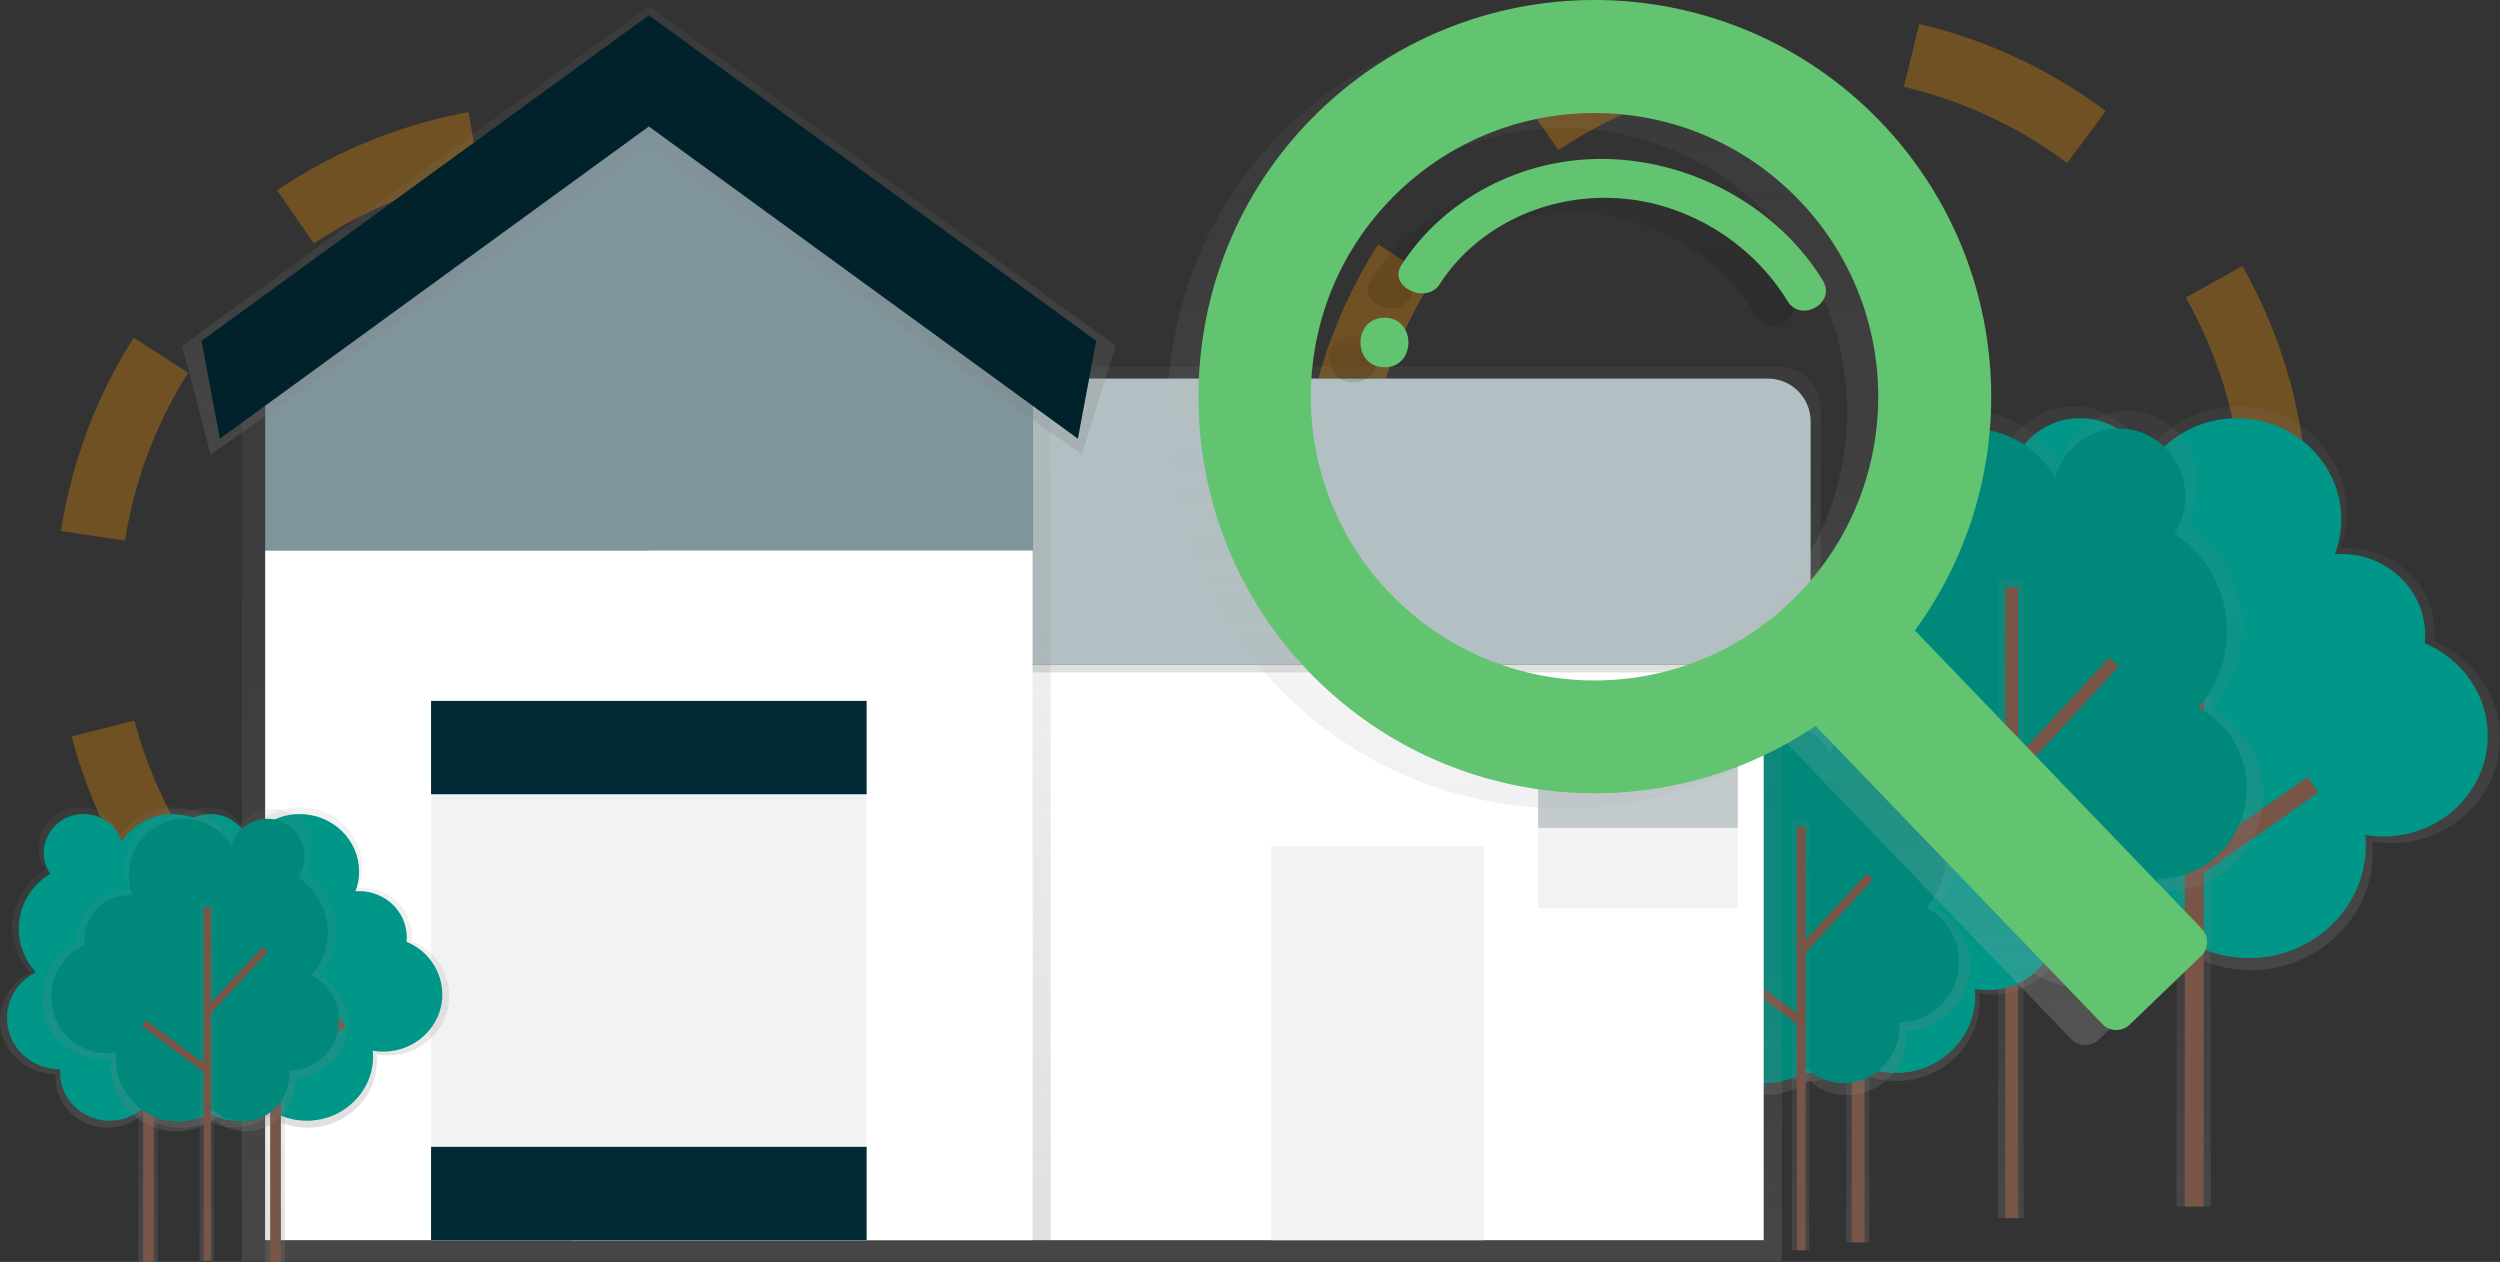 <?xml version="1.0" encoding="UTF-8"?> <!-- Generator: Adobe Illustrator 24.0.2, SVG Export Plug-In . SVG Version: 6.00 Build 0) --> <svg xmlns="http://www.w3.org/2000/svg" xmlns:xlink="http://www.w3.org/1999/xlink" id="Layer_1" x="0px" y="0px" width="154.353px" height="77.912px" viewBox="0 0 154.353 77.912" style="enable-background:new 0 0 154.353 77.912;" xml:space="preserve"><rect x="0" y="0" width="154.353" height="77.912" fill="#333333" stroke="none"/> <circle style="opacity:0.3;fill:none;stroke:#FF9800;stroke-width:4;stroke-miterlimit:10;stroke-dasharray:12;enable-background:new ;" cx="34.529" cy="37.545" r="29.133"></circle> <circle style="opacity:0.3;fill:none;stroke:#FF9800;stroke-width:4;stroke-miterlimit:10;stroke-dasharray:12;enable-background:new ;" cx="111.364" cy="31.783" r="29.133"></circle> <g id="ff8ee4b4-5abc-4927-bead-5d69132ee8f9"> <linearGradient id="SVGID_1_" gradientUnits="userSpaceOnUse" x1="283.146" y1="-231.074" x2="283.146" y2="-196.259" gradientTransform="matrix(1 0 0 -1 -146.3 -171.176)"> <stop offset="0" style="stop-color:#808080;stop-opacity:0.25"></stop> <stop offset="0.54" style="stop-color:#808080;stop-opacity:0.12"></stop> <stop offset="1" style="stop-color:#808080;stop-opacity:0.1"></stop> </linearGradient> <path style="fill:url(#SVGID_1_);" d="M122.626,43.041c-1.255-1.334-1.954-3.097-1.956-4.929c0.015-2.57,1.377-4.944,3.589-6.254 c-0.486-0.706-0.748-1.543-0.749-2.401c0-2.415,2.027-4.373,4.527-4.373c1.983-0.02,3.746,1.258,4.343,3.149 c1.255-1.974,3.437-3.164,5.775-3.149c3.725,0,6.745,2.918,6.745,6.517c0.001,0.769-0.139,1.531-0.413,2.249 c0.136-0.01,0.274-0.021,0.413-0.021c2.99,0,5.414,2.342,5.414,5.231c0,0.176-0.009,0.353-0.027,0.528 c2.391,0.996,4.066,3.293,4.066,5.967c0,3.587-3.009,6.496-6.723,6.496c-0.39-0.001-0.779-0.034-1.164-0.099 c0.019,0.216,0.032,0.435,0.032,0.656c0,4.026-3.378,7.29-7.544,7.29c-1.529,0.005-3.025-0.448-4.296-1.298 c-1.028,0.843-2.318,1.302-3.648,1.298c-3.113,0-5.636-2.438-5.636-5.442c0-0.13,0.011-0.258,0.021-0.386h-0.021 c-3.333,0-6.035-2.611-6.035-5.831C119.353,46.02,120.628,44.004,122.626,43.041z"></path> </g> <path id="c200c6c4-addf-434c-9e0f-5ce7230e9a19" style="fill:#009688;" d="M123.236,43.017c-1.2-1.278-1.869-2.964-1.871-4.717 c0.014-2.46,1.318-4.733,3.435-5.987c-0.467-0.678-0.717-1.481-0.717-2.303c0-2.311,1.94-4.186,4.333-4.186 c1.898-0.019,3.587,1.203,4.162,3.013c1.2-1.885,3.283-3.022,5.518-3.011c3.566,0,6.456,2.793,6.456,6.243 c0,0.736-0.134,1.465-0.395,2.153c0.131-0.01,0.263-0.019,0.395-0.019c2.862,0,5.182,2.241,5.182,5.007 c0,0.169-0.009,0.338-0.027,0.506c2.289,0.96,3.891,3.152,3.891,5.711c0,3.434-2.881,6.217-6.435,6.217 c-0.375,0-0.75-0.032-1.121-0.094c0.019,0.206,0.03,0.416,0.03,0.627c0,3.853-3.233,6.976-7.221,6.976 c-1.464,0.004-2.895-0.429-4.112-1.242c-0.98,0.805-2.21,1.245-3.478,1.245c-2.979,0-5.394-2.334-5.394-5.212 c0-0.125,0.01-0.247,0.019-0.37h-0.019c-3.19,0-5.777-2.499-5.777-5.582C120.103,45.869,121.324,43.939,123.236,43.017z"></path> <line id="_x34_f2fbb80-d4ec-4696-8eab-975803e285fc" style="fill:none;" x1="135.475" y1="35.719" x2="135.475" y2="74.495"></line> <linearGradient id="SVGID_2_" gradientUnits="userSpaceOnUse" x1="135.44" y1="3.791" x2="135.44" y2="42.565" gradientTransform="matrix(1 0 0 -1 0 78.284)"> <stop offset="0" style="stop-color:#808080;stop-opacity:0.25"></stop> <stop offset="0.54" style="stop-color:#808080;stop-opacity:0.12"></stop> <stop offset="1" style="stop-color:#808080;stop-opacity:0.1"></stop> </linearGradient> <rect x="134.384" y="35.719" style="fill:url(#SVGID_2_);" width="2.111" height="38.774"></rect> <rect x="134.891" y="35.719" style="fill:#795548;" width="1.169" height="38.774"></rect> <line id="_x39_64f69dd-bb5e-4ecb-a4f0-6b0cfaf1e31d" style="fill:none;" x1="135.594" y1="47.332" x2="128.669" y2="40.27"></line> <rect x="131.548" y="38.856" transform="matrix(0.714 -0.7 0.7 0.714 7.113 105.02)" style="fill:#795548;" width="1.169" height="9.891"></rect> <line id="_x37_2c4e71e-02d3-4be2-bc6f-3754e61bbdeb" style="fill:none;" x1="135.594" y1="53.402" x2="142.772" y2="48.366"></line> <rect x="134.798" y="50.296" transform="matrix(0.819 -0.574 0.574 0.819 -3.973 89.183)" style="fill:#795548;" width="8.769" height="1.169"></rect> <g id="_x30_9ddf46a-2bb3-497c-83d6-f7ff730d3d58"> <linearGradient id="SVGID_3_" gradientUnits="userSpaceOnUse" x1="269.136" y1="-232.12" x2="269.136" y2="-196.538" gradientTransform="matrix(1 0 0 -1 -146.3 -171.176)"> <stop offset="0" style="stop-color:#808080;stop-opacity:0.25"></stop> <stop offset="0.54" style="stop-color:#808080;stop-opacity:0.12"></stop> <stop offset="1" style="stop-color:#808080;stop-opacity:0.1"></stop> </linearGradient> <path style="fill:url(#SVGID_3_);" d="M136.567,43.721c2.778-3.177,2.454-8.005-0.724-10.783c-0.269-0.235-0.554-0.451-0.853-0.646 c0.474-0.733,0.725-1.588,0.724-2.46c0-2.468-1.956-4.469-4.37-4.469c-1.96,0.014-3.672,1.328-4.194,3.217 c-1.157-1.985-3.278-3.209-5.575-3.217c-3.597,0-6.513,2.982-6.513,6.661c-0.001,0.783,0.134,1.561,0.399,2.299 c-0.131-0.01-0.264-0.021-0.399-0.021c-2.881,0-5.228,2.401-5.228,5.346c0,0.182,0.01,0.362,0.027,0.539 c-2.401,1.076-3.941,3.468-3.927,6.099c0,3.667,2.907,6.64,6.491,6.64c0.376-0.001,0.751-0.034,1.121-0.101 c-0.019,0.221-0.03,0.445-0.03,0.671c0,4.114,3.261,7.45,7.285,7.45c1.487,0,2.937-0.463,4.147-1.327 c0.974,0.855,2.226,1.326,3.522,1.327c3.006,0,5.442-2.492,5.442-5.566c0-0.133-0.011-0.264-0.019-0.395h0.019 c3.219,0,5.827-2.668,5.827-5.959C139.748,46.805,138.527,44.762,136.567,43.721z"></path> </g> <path id="c2060184-c570-49c2-acda-2f80a9472e25" style="fill:#00897B;" d="M135.725,43.686c2.606-2.983,2.3-7.515-0.683-10.121 c-0.251-0.22-0.518-0.421-0.797-0.604c0.445-0.688,0.68-1.491,0.679-2.31c0-2.318-1.836-4.195-4.103-4.195 c-1.837,0.017-3.44,1.248-3.93,3.019c-1.086-1.864-3.077-3.013-5.234-3.021c-3.376,0-6.113,2.8-6.113,6.252 c-0.001,0.735,0.126,1.466,0.375,2.158c-0.123-0.01-0.248-0.019-0.375-0.019c-2.71,0-4.906,2.241-4.906,5.018 c0,0.171,0.008,0.339,0.026,0.506c-2.251,1.013-3.695,3.257-3.682,5.726c0,3.442,2.721,6.232,6.094,6.232 c0.354,0,0.707-0.032,1.055-0.094c-0.018,0.208-0.029,0.418-0.029,0.629c0,3.863,3.061,6.992,6.837,6.992 c1.396,0.001,2.757-0.435,3.893-1.245c0.914,0.802,2.089,1.245,3.305,1.245c2.82,0,5.108-2.339,5.108-5.225 c0-0.125-0.01-0.248-0.018-0.371h0.018c3.021,0,5.47-2.505,5.47-5.595C138.722,46.577,137.57,44.659,135.725,43.686z"></path> <linearGradient id="SVGID_4_" gradientUnits="userSpaceOnUse" x1="124.146" y1="3.077" x2="124.146" y2="42.58" gradientTransform="matrix(1 0 0 -1 0 78.284)"> <stop offset="0" style="stop-color:#808080;stop-opacity:0.25"></stop> <stop offset="0.54" style="stop-color:#808080;stop-opacity:0.12"></stop> <stop offset="1" style="stop-color:#808080;stop-opacity:0.1"></stop> </linearGradient> <rect x="123.352" y="35.705" style="fill:url(#SVGID_4_);" width="1.588" height="39.503"></rect> <rect x="123.803" y="36.26" style="fill:#795548;" width="0.799" height="38.947"></rect> <rect x="122.474" y="44.062" transform="matrix(0.679 -0.734 0.734 0.679 8.184 107.655)" style="fill:#795548;" width="9.649" height="0.799"></rect> <rect x="120.227" y="47.341" transform="matrix(0.596 -0.803 0.803 0.596 7.302 117.665)" style="fill:#795548;" width="0.799" height="8.466"></rect> <g id="db20f295-6229-40c0-b196-6bb997b23afd"> <linearGradient id="SVGID_5_" gradientUnits="userSpaceOnUse" x1="261.958" y1="-237.931" x2="261.958" y2="-214.203" gradientTransform="matrix(1 0 0 -1 -146.3 -171.176)"> <stop offset="0" style="stop-color:#808080;stop-opacity:0.25"></stop> <stop offset="0.54" style="stop-color:#808080;stop-opacity:0.12"></stop> <stop offset="1" style="stop-color:#808080;stop-opacity:0.1"></stop> </linearGradient> <path style="fill:url(#SVGID_5_);" d="M105.971,55.272c-0.855-0.91-1.331-2.112-1.332-3.362c0.01-1.751,0.939-3.369,2.446-4.261 c-0.332-0.483-0.51-1.055-0.511-1.641c0-1.646,1.381-2.981,3.085-2.981c1.351-0.014,2.552,0.857,2.96,2.145 c0.855-1.345,2.342-2.155,3.936-2.145c2.539,0,4.597,1.988,4.597,4.44c0,0.524-0.095,1.044-0.282,1.533 c0.093,0,0.186-0.014,0.282-0.014c2.038,0,3.682,1.601,3.682,3.565c0,0.12-0.007,0.241-0.019,0.36 c1.662,0.67,2.756,2.276,2.771,4.067c0,2.444-2.051,4.426-4.581,4.426c-0.268,0-0.536-0.022-0.8-0.067 c0.014,0.147,0.022,0.296,0.022,0.447c0,2.744-2.302,4.962-5.142,4.962c-1.036,0.005-2.051-0.298-2.915-0.869 c-0.702,0.572-1.581,0.882-2.486,0.877c-2.121,0-3.842-1.662-3.842-3.71c0-0.09,0-0.176,0.014-0.263h-0.014 c-2.271,0-4.112-1.778-4.112-3.973C103.741,57.299,104.611,55.927,105.971,55.272z"></path> </g> <path id="_x33_f6c00ca-74d6-4e4e-a4d6-8f160f37aa24" style="fill:#009688;" d="M106.386,55.256c-0.82-0.87-1.278-2.019-1.281-3.214 c0.01-1.677,0.899-3.225,2.342-4.079c-0.318-0.462-0.488-1.01-0.488-1.57c0-1.575,1.322-2.852,2.952-2.852 c1.293-0.014,2.444,0.82,2.833,2.054c0.818-1.287,2.241-2.063,3.767-2.054c2.43,0,4.4,1.903,4.4,4.252 c0.001,0.502-0.091,0.999-0.269,1.468c0.09,0,0.178-0.013,0.269-0.013c1.95,0,3.531,1.527,3.531,3.411 c0,0.115-0.006,0.23-0.018,0.344c1.59,0.641,2.638,2.178,2.652,3.893c0,2.34-1.964,4.237-4.386,4.237 c-0.254,0-0.508-0.022-0.759-0.064c0.013,0.141,0.021,0.283,0.021,0.427c0,2.625-2.203,4.754-4.921,4.754 c-0.997,0.002-1.972-0.292-2.801-0.847c-0.671,0.55-1.512,0.849-2.379,0.847c-2.03,0-3.682-1.59-3.682-3.552 c0-0.085,0-0.168,0.013-0.251h-0.013c-2.174,0-3.936-1.703-3.936-3.803C104.246,57.196,105.081,55.882,106.386,55.256z"></path> <line id="_x38_a7e076a-6ecd-440d-86c8-bd2eb9f9fc08" style="fill:none;" x1="114.727" y1="50.282" x2="114.727" y2="76.705"></line> <linearGradient id="SVGID_6_" gradientUnits="userSpaceOnUse" x1="114.702" y1="1.579" x2="114.702" y2="28.002" gradientTransform="matrix(1 0 0 -1 0 78.284)"> <stop offset="0" style="stop-color:#808080;stop-opacity:0.25"></stop> <stop offset="0.54" style="stop-color:#808080;stop-opacity:0.12"></stop> <stop offset="1" style="stop-color:#808080;stop-opacity:0.1"></stop> </linearGradient> <rect x="113.983" y="50.282" style="fill:url(#SVGID_6_);" width="1.439" height="26.423"></rect> <rect x="114.328" y="50.282" style="fill:#795548;" width="0.796" height="26.423"></rect> <line id="cd90862a-73c1-467f-8a8f-23aaf7962413" style="fill:none;" x1="114.807" y1="58.196" x2="110.09" y2="53.383"></line> <rect x="112.049" y="52.419" transform="matrix(0.714 -0.7 0.7 0.714 -6.906 94.667)" style="fill:#795548;" width="0.796" height="6.739"></rect> <line id="f406e355-8aa2-4ce0-9f47-8fc27dbb63cd" style="fill:none;" x1="114.807" y1="62.333" x2="119.699" y2="58.901"></line> <rect x="114.266" y="60.214" transform="matrix(0.819 -0.574 0.574 0.819 -13.542 78.353)" style="fill:#795548;" width="5.975" height="0.796"></rect> <g id="af04bae7-87e5-447e-b22a-307a28405780"> <linearGradient id="SVGID_7_" gradientUnits="userSpaceOnUse" x1="256.591" y1="-238.794" x2="256.591" y2="-214.91" gradientTransform="matrix(1 0 0 -1 -146.3 -171.176)"> <stop offset="0" style="stop-color:#808080;stop-opacity:0.25"></stop> <stop offset="0.54" style="stop-color:#808080;stop-opacity:0.12"></stop> <stop offset="1" style="stop-color:#808080;stop-opacity:0.1"></stop> </linearGradient> <path style="fill:url(#SVGID_7_);" d="M119.508,56.056c1.865-2.127,1.653-5.363-0.474-7.228c-0.184-0.161-0.379-0.309-0.584-0.442 c0.316-0.493,0.482-1.067,0.48-1.652c0.039-1.616-1.24-2.957-2.855-2.995c-1.345-0.032-2.539,0.857-2.893,2.155 c-0.776-1.331-2.198-2.153-3.739-2.159c-2.414,0-4.372,2.001-4.372,4.471c-0.001,0.526,0.09,1.048,0.267,1.543 c-0.088,0-0.178-0.014-0.267-0.014c-1.96,0.022-3.531,1.629-3.509,3.588c0,0,0,0,0,0c0,0.122,0,0.243,0.018,0.362 c-1.612,0.723-2.645,2.328-2.635,4.095c0,2.46,1.951,4.456,4.357,4.456c0.253,0,0.505-0.023,0.754-0.067 c-0.013,0.149-0.021,0.298-0.021,0.45c0,2.761,2.19,5.001,4.889,5.001c0.998,0,1.971-0.311,2.784-0.89 c0.654,0.573,1.494,0.89,2.364,0.89c2.04-0.023,3.676-1.695,3.653-3.736c0,0,0,0,0,0c0-0.09,0-0.178-0.013-0.266h0.013 c2.161,0,3.912-1.791,3.912-4.002C121.644,58.125,120.824,56.755,119.508,56.056z"></path> </g> <path id="e5433075-9388-42ed-900f-702a5a1be897" style="fill:#00897B;" d="M118.943,56.034c1.751-2.002,1.547-5.043-0.454-6.794 c-0.17-0.149-0.351-0.286-0.54-0.409c0.298-0.462,0.457-1,0.456-1.549c0.037-1.517-1.163-2.776-2.68-2.812 c-1.263-0.03-2.384,0.804-2.716,2.023c-0.729-1.251-2.066-2.022-3.514-2.027c-2.267,0-4.103,1.879-4.103,4.197 c-0.001,0.494,0.084,0.984,0.251,1.449c-0.083,0-0.16-0.013-0.251-0.013c-1.837,0.021-3.31,1.525-3.293,3.362 c0,0.115,0,0.229,0.016,0.339c-1.512,0.678-2.482,2.184-2.473,3.842c0,2.31,1.831,4.183,4.09,4.183c0.237,0,0.474-0.022,0.708-0.064 c-0.013,0.139-0.019,0.28-0.019,0.423c0,2.592,2.055,4.693,4.589,4.693c0.937,0.001,1.851-0.291,2.614-0.836 c0.614,0.539,1.402,0.836,2.219,0.836c1.915-0.022,3.449-1.591,3.429-3.506c0-0.083,0-0.16-0.013-0.248h0.013 c2.051-0.023,3.695-1.704,3.672-3.755c0,0,0,0,0,0C120.947,57.97,120.177,56.688,118.943,56.034z"></path> <linearGradient id="SVGID_8_" gradientUnits="userSpaceOnUse" x1="111.172" y1="1.094" x2="111.172" y2="27.608" gradientTransform="matrix(1 0 0 -1 0 78.284)"> <stop offset="0" style="stop-color:#808080;stop-opacity:0.25"></stop> <stop offset="0.54" style="stop-color:#808080;stop-opacity:0.12"></stop> <stop offset="1" style="stop-color:#808080;stop-opacity:0.1"></stop> </linearGradient> <rect x="110.639" y="50.676" style="fill:url(#SVGID_8_);" width="1.066" height="26.514"></rect> <rect x="110.941" y="51.049" style="fill:#795548;" width="0.536" height="26.141"></rect> <rect x="110.048" y="56.284" transform="matrix(0.679 -0.734 0.734 0.679 -5.179 101.25)" style="fill:#795548;" width="6.477" height="0.536"></rect> <rect x="108.54" y="58.486" transform="matrix(0.596 -0.803 0.803 0.596 -5.301 112.115)" style="fill:#795548;" width="0.536" height="5.683"></rect> <linearGradient id="SVGID_9_" gradientUnits="userSpaceOnUse" x1="87.443" y1="0.434" x2="87.443" y2="40.612" gradientTransform="matrix(1 0 0 -1 0 78.284)"> <stop offset="0" style="stop-color:#808080;stop-opacity:0.25"></stop> <stop offset="0.54" style="stop-color:#808080;stop-opacity:0.12"></stop> <stop offset="1" style="stop-color:#808080;stop-opacity:0.1"></stop> </linearGradient> <rect x="64.872" y="37.672" style="fill:url(#SVGID_9_);" width="45.14" height="40.178"></rect> <rect x="35.259" y="37.672" style="fill:#FFFFFF;" width="73.633" height="38.898"></rect> <linearGradient id="SVGID_10_" gradientUnits="userSpaceOnUse" x1="222.539" y1="-212.689" x2="222.539" y2="-193.801" gradientTransform="matrix(1 0 0 -1 -146.3 -171.176)"> <stop offset="0" style="stop-color:#808080;stop-opacity:0.25"></stop> <stop offset="0.54" style="stop-color:#808080;stop-opacity:0.12"></stop> <stop offset="1" style="stop-color:#808080;stop-opacity:0.1"></stop> </linearGradient> <path style="fill:url(#SVGID_10_);" d="M112.415,41.514H40.063V22.625h69.711c1.459,0,2.641,1.183,2.641,2.641V41.514z"></path> <path style="fill:#012A36;" d="M40.061,23.373h69.09c1.459,0,2.641,1.183,2.641,2.641v15.013l0,0H40.061l0,0V23.373L40.061,23.373z"></path> <path style="opacity:0.7;fill:#FFFFFF;enable-background:new ;" d="M40.061,23.373h69.09c1.459,0,2.641,1.183,2.641,2.641v15.013 l0,0H40.061l0,0V23.373L40.061,23.373z"></path> <linearGradient id="SVGID_11_" gradientUnits="userSpaceOnUse" x1="39.901" y1="0.436" x2="39.901" y2="76.15" gradientTransform="matrix(1 0 0 -1 0 78.284)"> <stop offset="0" style="stop-color:#808080;stop-opacity:0.25"></stop> <stop offset="0.54" style="stop-color:#808080;stop-opacity:0.12"></stop> <stop offset="1" style="stop-color:#808080;stop-opacity:0.1"></stop> </linearGradient> <polygon style="fill:url(#SVGID_11_);" points="39.901,2.134 14.93,19.72 14.93,34.538 14.93,77.848 64.872,77.848 64.872,34.538 64.872,19.72 "></polygon> <polygon style="fill:#012A36;" points="63.752,19.424 40.061,2.134 16.371,19.424 16.371,33.989 63.752,33.989 "></polygon> <polygon style="opacity:0.5;fill:#FFFFFF;enable-background:new ;" points="63.752,19.424 40.061,2.134 16.371,19.424 16.371,33.989 63.752,33.989 "></polygon> <rect x="16.371" y="33.99" style="fill:#FFFFFF;" width="47.381" height="42.579"></rect> <linearGradient id="SVGID_12_" gradientUnits="userSpaceOnUse" x1="40.061" y1="50.218" x2="40.061" y2="77.903" gradientTransform="matrix(1 0 0 -1 0 78.284)"> <stop offset="0" style="stop-color:#808080;stop-opacity:0.25"></stop> <stop offset="0.54" style="stop-color:#808080;stop-opacity:0.12"></stop> <stop offset="1" style="stop-color:#808080;stop-opacity:0.1"></stop> </linearGradient> <polygon style="fill:url(#SVGID_12_);" points="66.793,28.066 40.061,8.977 13.009,28.066 11.248,21.352 40.061,0.381 68.874,21.352 "></polygon> <polygon style="fill:#012A36;" points="66.548,27.083 40.061,7.806 13.576,27.083 12.444,21.047 40.061,0.948 67.68,21.047 "></polygon> <polygon style="opacity:0.2;enable-background:new ;" points="66.548,27.083 40.061,7.806 13.576,27.083 12.444,21.047 40.061,0.948 67.68,21.047 "></polygon> <rect x="26.615" y="43.274" style="fill:#F2F2F2;" width="26.892" height="33.295"></rect> <rect x="26.615" y="43.274" style="fill:#012A36;" width="26.892" height="5.763"></rect> <rect x="26.615" y="70.807" style="fill:#012A36;" width="26.892" height="5.763"></rect> <path style="fill:#00FF00;" d="M85.096,64.598c0.133,0,0.24-0.107,0.24-0.24s-0.107-0.24-0.24-0.24s-0.24,0.108-0.24,0.24 S84.963,64.598,85.096,64.598z"></path> <rect x="78.479" y="52.238" style="fill:#F2F2F2;" width="13.126" height="24.331"></rect> <rect x="94.966" y="47.116" style="fill:#F2F2F2;" width="12.326" height="8.964"></rect> <rect x="94.966" y="47.116" style="opacity:0.2;fill:#012A36;enable-background:new ;" width="12.326" height="4.002"></rect> <g id="_x34_7cb54cf-6c9b-4864-bf0d-76585f8d162f"> <linearGradient id="SVGID_13_" gradientUnits="userSpaceOnUse" x1="164.09" y1="-240.8" x2="164.09" y2="-221.016" gradientTransform="matrix(1 0 0 -1 -146.3 -171.176)"> <stop offset="0" style="stop-color:#808080;stop-opacity:0.25"></stop> <stop offset="0.54" style="stop-color:#808080;stop-opacity:0.12"></stop> <stop offset="1" style="stop-color:#808080;stop-opacity:0.1"></stop> </linearGradient> <path style="fill:url(#SVGID_13_);" d="M9.718,60.044c-0.716-0.757-1.117-1.758-1.121-2.8c0.01-1.46,0.784-2.808,2.039-3.552 c-0.277-0.402-0.425-0.879-0.426-1.367c0.025-1.396,1.175-2.508,2.571-2.484c1.129-0.013,2.132,0.715,2.472,1.791 c0.713-1.121,1.953-1.797,3.281-1.788c2.116,0,3.832,1.658,3.832,3.702c0,0.438-0.079,0.872-0.235,1.281 c0.078,0,0.16-0.011,0.235-0.011c1.698,0,3.075,1.33,3.075,2.971c0,0.1-0.006,0.2-0.016,0.299c1.385,0.558,2.297,1.897,2.31,3.39 c0,2.038-1.71,3.69-3.819,3.69c-0.222,0-0.443-0.019-0.661-0.056c0.011,0.123,0.018,0.247,0.018,0.373 c0,2.287-1.921,4.141-4.285,4.141c-0.869,0.002-1.719-0.255-2.441-0.738c-0.584,0.479-1.317,0.74-2.073,0.738 c-1.761,0-3.201-1.385-3.201-3.094c0-0.074,0-0.147,0.011-0.219h-0.011c-1.894,0-3.429-1.484-3.429-3.312 C7.852,61.736,8.579,60.589,9.718,60.044z"></path> </g> <path id="_x33_ed80c62-65f0-4ea6-94fa-12b45cf1e111" style="fill:#009688;" d="M10.059,60.031c-0.682-0.726-1.062-1.684-1.063-2.68 c0.008-1.397,0.749-2.688,1.951-3.4c-0.265-0.385-0.407-0.842-0.407-1.309c0.023-1.336,1.125-2.401,2.461-2.379c0,0,0,0,0.001,0 c1.078-0.011,2.036,0.684,2.361,1.711c0.682-1.073,1.869-1.72,3.141-1.711c2.025,0,3.667,1.586,3.667,3.544 c0,0.418-0.076,0.832-0.224,1.223c0.074,0,0.149-0.011,0.224-0.011c1.626,0,2.944,1.281,2.944,2.844 c0,0.096-0.005,0.191-0.014,0.287c1.325,0.536,2.197,1.817,2.209,3.246c0,1.951-1.636,3.533-3.656,3.533 c-0.215,0-0.429-0.018-0.64-0.054c0.011,0.117,0.018,0.237,0.018,0.357c0,2.188-1.836,3.963-4.103,3.963 c-0.829,0-1.639-0.246-2.327-0.708c-0.559,0.458-1.26,0.708-1.983,0.706c-1.692,0-3.064-1.325-3.064-2.961 c0-0.07,0-0.141,0.011-0.21h-0.011c-1.812,0-3.281-1.42-3.281-3.171C8.282,61.648,8.975,60.554,10.059,60.031z"></path> <line id="b49a21fb-81f1-4431-9ecd-ca46c91409d2" style="fill:none;" x1="17.012" y1="55.885" x2="17.012" y2="77.912"></line> <linearGradient id="SVGID_14_" gradientUnits="userSpaceOnUse" x1="16.992" y1="0.372" x2="16.992" y2="22.399" gradientTransform="matrix(1 0 0 -1 0 78.284)"> <stop offset="0" style="stop-color:#808080;stop-opacity:0.25"></stop> <stop offset="0.54" style="stop-color:#808080;stop-opacity:0.12"></stop> <stop offset="1" style="stop-color:#808080;stop-opacity:0.1"></stop> </linearGradient> <rect x="16.391" y="55.885" style="fill:url(#SVGID_14_);" width="1.201" height="22.028"></rect> <rect x="16.68" y="55.885" style="fill:#795548;" width="0.663" height="22.028"></rect> <line id="_x34_6369620-a42d-4543-9046-c39c6dd80f7a" style="fill:none;" x1="17.08" y1="62.481" x2="13.145" y2="58.468"></line> <rect x="14.78" y="57.666" transform="matrix(0.714 -0.7 0.7 0.714 -38.014 27.868)" style="fill:#795548;" width="0.663" height="5.619"></rect> <line id="_x30_62fca71-ec11-4619-a966-9015ca52f87c" style="fill:none;" x1="17.08" y1="65.929" x2="21.157" y2="63.069"></line> <rect x="16.627" y="64.165" transform="matrix(0.819 -0.574 0.574 0.819 -33.58 22.685)" style="fill:#795548;" width="4.981" height="0.663"></rect> <g id="a27ca12e-65b6-46c0-899b-83e3c1e240bd"> <linearGradient id="SVGID_15_" gradientUnits="userSpaceOnUse" x1="156.246" y1="-240.8" x2="156.246" y2="-221.016" gradientTransform="matrix(1 0 0 -1 -146.3 -171.176)"> <stop offset="0" style="stop-color:#808080;stop-opacity:0.25"></stop> <stop offset="0.54" style="stop-color:#808080;stop-opacity:0.12"></stop> <stop offset="1" style="stop-color:#808080;stop-opacity:0.1"></stop> </linearGradient> <path style="fill:url(#SVGID_15_);" d="M1.874,60.044c-0.716-0.757-1.117-1.758-1.121-2.8c0.01-1.46,0.784-2.808,2.039-3.552 c-0.277-0.402-0.425-0.879-0.426-1.367c0.025-1.396,1.175-2.508,2.571-2.484c1.129-0.013,2.132,0.715,2.472,1.791 c0.713-1.121,1.953-1.797,3.281-1.788c2.116,0,3.832,1.658,3.832,3.702c0,0.438-0.079,0.872-0.235,1.281 c0.078,0,0.16-0.011,0.235-0.011c1.698,0,3.075,1.33,3.075,2.971c0,0.1-0.006,0.2-0.016,0.299c1.385,0.558,2.297,1.897,2.31,3.39 c0,2.038-1.71,3.69-3.819,3.69c-0.222,0-0.443-0.019-0.661-0.056c0.011,0.123,0.018,0.247,0.018,0.373 c0,2.287-1.921,4.141-4.285,4.141c-0.869,0.002-1.719-0.255-2.441-0.738c-0.584,0.479-1.317,0.74-2.073,0.738 c-1.761,0-3.201-1.385-3.201-3.094c0-0.074,0-0.147,0.011-0.219H3.429C1.535,66.31,0,64.826,0,62.998 C0.008,61.736,0.736,60.589,1.874,60.044z"></path> </g> <path id="_x36_85c56b8-497f-4668-a7ee-09f5fbc3598c" style="fill:#009688;" d="M2.215,60.031c-0.682-0.726-1.062-1.684-1.063-2.68 c0.008-1.397,0.749-2.688,1.951-3.4c-0.265-0.385-0.407-0.842-0.407-1.309c0.023-1.336,1.125-2.401,2.461-2.379c0,0,0,0,0.001,0 c1.078-0.011,2.036,0.684,2.361,1.711c0.682-1.073,1.869-1.72,3.141-1.711c2.025,0,3.667,1.586,3.667,3.544 c0,0.418-0.076,0.832-0.224,1.223c0.074,0,0.149-0.011,0.224-0.011c1.626,0,2.944,1.281,2.944,2.844 c0,0.096-0.005,0.191-0.014,0.287c1.325,0.536,2.197,1.817,2.209,3.246c0,1.951-1.636,3.533-3.656,3.533 c-0.215,0-0.429-0.018-0.64-0.054c0.011,0.117,0.018,0.237,0.018,0.357c0,2.188-1.836,3.963-4.103,3.963 c-0.829,0-1.639-0.246-2.327-0.708c-0.559,0.458-1.26,0.708-1.983,0.706c-1.692,0-3.064-1.325-3.064-2.961 c0-0.07,0-0.141,0.011-0.21H3.71c-1.812,0-3.281-1.42-3.281-3.171C0.439,61.648,1.131,60.554,2.215,60.031z"></path> <line id="_x36_da80e84-a8c0-407e-a753-005b95fbf056" style="fill:none;" x1="9.169" y1="55.885" x2="9.169" y2="77.912"></line> <linearGradient id="SVGID_16_" gradientUnits="userSpaceOnUse" x1="9.148" y1="0.372" x2="9.148" y2="22.399" gradientTransform="matrix(1 0 0 -1 0 78.284)"> <stop offset="0" style="stop-color:#808080;stop-opacity:0.25"></stop> <stop offset="0.54" style="stop-color:#808080;stop-opacity:0.12"></stop> <stop offset="1" style="stop-color:#808080;stop-opacity:0.1"></stop> </linearGradient> <rect x="8.548" y="55.885" style="fill:url(#SVGID_16_);" width="1.201" height="22.028"></rect> <rect x="8.836" y="55.885" style="fill:#795548;" width="0.663" height="22.028"></rect> <line id="_x39_56986cd-9b04-40a5-a6ac-3e412b0f623a" style="fill:none;" x1="9.236" y1="62.481" x2="5.302" y2="58.468"></line> <rect x="6.938" y="57.666" transform="matrix(0.714 -0.7 0.7 0.714 -40.257 22.378)" style="fill:#795548;" width="0.663" height="5.619"></rect> <line id="_x35_2f85bb0-cc07-4469-ba3e-635298721117" style="fill:none;" x1="9.236" y1="65.929" x2="13.313" y2="63.069"></line> <rect x="8.784" y="64.166" transform="matrix(0.819 -0.574 0.574 0.819 -35.004 18.18)" style="fill:#795548;" width="4.981" height="0.663"></rect> <g id="_x32_b13a509-cfb1-48b6-9a8a-884e17259990"> <linearGradient id="SVGID_17_" gradientUnits="userSpaceOnUse" x1="158.33" y1="-241.025" x2="158.33" y2="-221.112" gradientTransform="matrix(1 0 0 -1 -146.3 -171.176)"> <stop offset="0" style="stop-color:#808080;stop-opacity:0.25"></stop> <stop offset="0.54" style="stop-color:#808080;stop-opacity:0.12"></stop> <stop offset="1" style="stop-color:#808080;stop-opacity:0.1"></stop> </linearGradient> <path style="fill:url(#SVGID_17_);" d="M19.718,60.218c1.557-1.775,1.38-4.476-0.395-6.034c-0.153-0.135-0.316-0.258-0.487-0.369 c0.265-0.41,0.406-0.888,0.405-1.377c0.033-1.347-1.032-2.466-2.379-2.499c-1.123-0.028-2.119,0.714-2.414,1.798 c-0.647-1.111-1.834-1.796-3.12-1.801c-2.033,0.02-3.665,1.685-3.645,3.718c0,0.003,0,0.006,0,0.008 c0,0.436,0.075,0.87,0.223,1.281c-0.074,0-0.147-0.011-0.223-0.011c-1.634,0.017-2.945,1.354-2.928,2.988c0,0.006,0,0.012,0,0.018 c0,0.102,0,0.203,0.014,0.303c-1.343,0.603-2.204,1.941-2.196,3.413c-0.019,2.027,1.605,3.688,3.632,3.715 c0.211,0,0.421-0.019,0.629-0.056c-0.011,0.123-0.018,0.248-0.018,0.375c0,2.302,1.825,4.162,4.075,4.162 c0.832,0,1.643-0.26,2.321-0.743c0.545,0.478,1.245,0.742,1.97,0.743c1.699-0.021,3.06-1.414,3.041-3.113 c0-0.075,0-0.147-0.011-0.221h0.011c1.821-0.021,3.28-1.513,3.261-3.334C21.492,61.942,20.811,60.801,19.718,60.218z"></path> </g> <path id="ffc97756-bf62-44e2-b6c0-20f8128ede8f" style="fill:#00897B;" d="M19.247,60.199c1.459-1.669,1.289-4.204-0.38-5.663 c-0.142-0.124-0.292-0.237-0.449-0.34c0.248-0.385,0.38-0.834,0.379-1.292c0.034-1.264-0.964-2.315-2.227-2.349 c-1.057-0.028-1.995,0.671-2.271,1.691c-0.608-1.043-1.722-1.686-2.929-1.69c-1.908,0.026-3.434,1.592-3.413,3.499 c0,0.411,0.071,0.82,0.21,1.207c-0.069,0-0.139-0.011-0.21-0.011c-1.533,0.018-2.762,1.274-2.745,2.808c0,0.096,0,0.19,0.014,0.283 c-1.26,0.565-2.069,1.82-2.062,3.201c-0.02,1.904,1.506,3.464,3.41,3.486c0.198,0,0.396-0.018,0.591-0.053 c-0.01,0.117-0.016,0.234-0.016,0.352c0,2.161,1.713,3.912,3.826,3.912c0.781,0,1.543-0.243,2.179-0.696 c0.511,0.447,1.168,0.694,1.847,0.695c1.597-0.018,2.876-1.326,2.859-2.923c0,0,0,0,0,0c0-0.07,0-0.139-0.01-0.208h0.01 c1.71-0.019,3.08-1.421,3.061-3.131c0,0,0,0,0,0C20.921,61.813,20.277,60.743,19.247,60.199z"></path> <linearGradient id="SVGID_18_" gradientUnits="userSpaceOnUse" x1="12.767" y1="0.447" x2="12.767" y2="22.551" gradientTransform="matrix(1 0 0 -1 0 78.284)"> <stop offset="0" style="stop-color:#808080;stop-opacity:0.25"></stop> <stop offset="0.54" style="stop-color:#808080;stop-opacity:0.12"></stop> <stop offset="1" style="stop-color:#808080;stop-opacity:0.1"></stop> </linearGradient> <rect x="12.322" y="55.733" style="fill:url(#SVGID_18_);" width="0.888" height="22.104"></rect> <rect x="12.575" y="56.043" style="fill:#795548;" width="0.447" height="21.794"></rect> <rect x="11.835" y="60.408" transform="matrix(0.679 -0.734 0.734 0.679 -39.828 30.101)" style="fill:#795548;" width="5.399" height="0.447"></rect> <rect x="10.574" y="62.243" transform="matrix(0.596 -0.803 0.803 0.596 -47.512 34.757)" style="fill:#795548;" width="0.447" height="4.738"></rect> <linearGradient id="SVGID_19_" gradientUnits="userSpaceOnUse" x1="249.509" y1="-235.705" x2="249.509" y2="-172.107" gradientTransform="matrix(1 0 0 -1 -146.3 -171.176)"> <stop offset="0" style="stop-color:#B3B3B3;stop-opacity:0.25"></stop> <stop offset="0.54" style="stop-color:#B3B3B3;stop-opacity:0.1"></stop> <stop offset="1" style="stop-color:#B3B3B3;stop-opacity:0.05"></stop> </linearGradient> <path style="fill:url(#SVGID_19_);" d="M114.186,8.451c-9.373-9.752-24.877-10.058-34.629-0.685 c-0.144,0.138-0.286,0.279-0.427,0.421c-9.27,9.345-9.427,24.56-0.36,34.095c8.223,8.661,21.493,10.127,31.409,3.472l17.704,18.408 c0.455,0.475,1.209,0.491,1.684,0.035c0.001-0.001,0.001-0.001,0.002-0.002l4.41-4.24c0.475-0.455,0.491-1.209,0.035-1.684 c-0.001-0.001-0.001-0.001-0.002-0.002l-17.704-18.408C123.316,30.263,122.421,17.019,114.186,8.451z M108.671,38.051 c-6.972,6.707-18.061,6.492-24.768-0.48s-6.492-18.061,0.48-24.768c6.972-6.707,18.061-6.492,24.767,0.48 C115.859,20.255,115.644,31.344,108.671,38.051C108.672,38.051,108.671,38.051,108.671,38.051z"></path> <linearGradient id="SVGID_20_" gradientUnits="userSpaceOnUse" x1="229.858" y1="-194.79" x2="229.858" y2="-191.73" gradientTransform="matrix(1 0 0 -1 -146.3 -171.176)"> <stop offset="0" style="stop-color:#000000;stop-opacity:0.12"></stop> <stop offset="0.55" style="stop-color:#000000;stop-opacity:0.09"></stop> <stop offset="1" style="stop-color:#000000;stop-opacity:0.02"></stop> </linearGradient> <path style="fill:url(#SVGID_20_);" d="M83.558,20.554c-1.97,0-1.974,3.061,0,3.061S85.53,20.554,83.558,20.554z"></path> <linearGradient id="SVGID_21_" gradientUnits="userSpaceOnUse" x1="243.918" y1="-191.287" x2="243.918" y2="-181.92" gradientTransform="matrix(1 0 0 -1 -146.3 -171.176)"> <stop offset="0" style="stop-color:#000000;stop-opacity:0.12"></stop> <stop offset="0.55" style="stop-color:#000000;stop-opacity:0.09"></stop> <stop offset="1" style="stop-color:#000000;stop-opacity:0.02"></stop> </linearGradient> <path style="fill:url(#SVGID_21_);" d="M97.289,10.748c-5.302-0.12-10.128,2.54-12.692,6.563c-0.837,1.309,1.54,2.467,2.372,1.164 c2.124-3.325,6.161-5.442,10.523-5.326c4.575,0.115,8.738,2.732,10.943,6.364c0.837,1.378,3.027,0.125,2.196-1.245 C107.956,13.855,102.766,10.871,97.289,10.748z"></path> <path style="fill:#62C370;" d="M116.107,7.519C106.733-2.233,91.23-2.539,81.478,6.834c-0.144,0.138-0.286,0.279-0.427,0.421 c-9.27,9.345-9.427,24.56-0.36,34.095c8.223,8.661,21.493,10.127,31.409,3.472l17.704,18.408c0.455,0.475,1.209,0.491,1.684,0.035 c0.001-0.001,0.001-0.001,0.002-0.002l4.412-4.242c0.475-0.455,0.491-1.209,0.035-1.684c-0.001-0.001-0.001-0.001-0.002-0.002 l-17.704-18.408C125.237,29.33,124.341,16.087,116.107,7.519z M110.592,37.12c-6.972,6.707-18.061,6.492-24.768-0.48 s-6.492-18.061,0.48-24.768c6.972-6.707,18.061-6.492,24.767,0.48C117.779,19.324,117.564,30.412,110.592,37.12 C110.592,37.119,110.592,37.12,110.592,37.12z"></path> <path style="fill:#62C370;" d="M85.479,19.617c-1.97,0-1.974,3.061,0,3.061C87.452,22.678,87.451,19.617,85.479,19.617z"></path> <path style="fill:#62C370;" d="M99.21,9.816c-5.302-0.12-10.128,2.54-12.692,6.563c-0.837,1.309,1.54,2.467,2.372,1.164 c2.124-3.325,6.161-5.442,10.523-5.326c4.575,0.115,8.738,2.732,10.943,6.364c0.837,1.378,3.027,0.125,2.196-1.245 C109.877,12.926,104.687,9.941,99.21,9.816z"></path> <g> </g> <g> </g> <g> </g> <g> </g> <g> </g> <g> </g> <g> </g> <g> </g> <g> </g> <g> </g> <g> </g> <g> </g> <g> </g> <g> </g> <g> </g> </svg> 